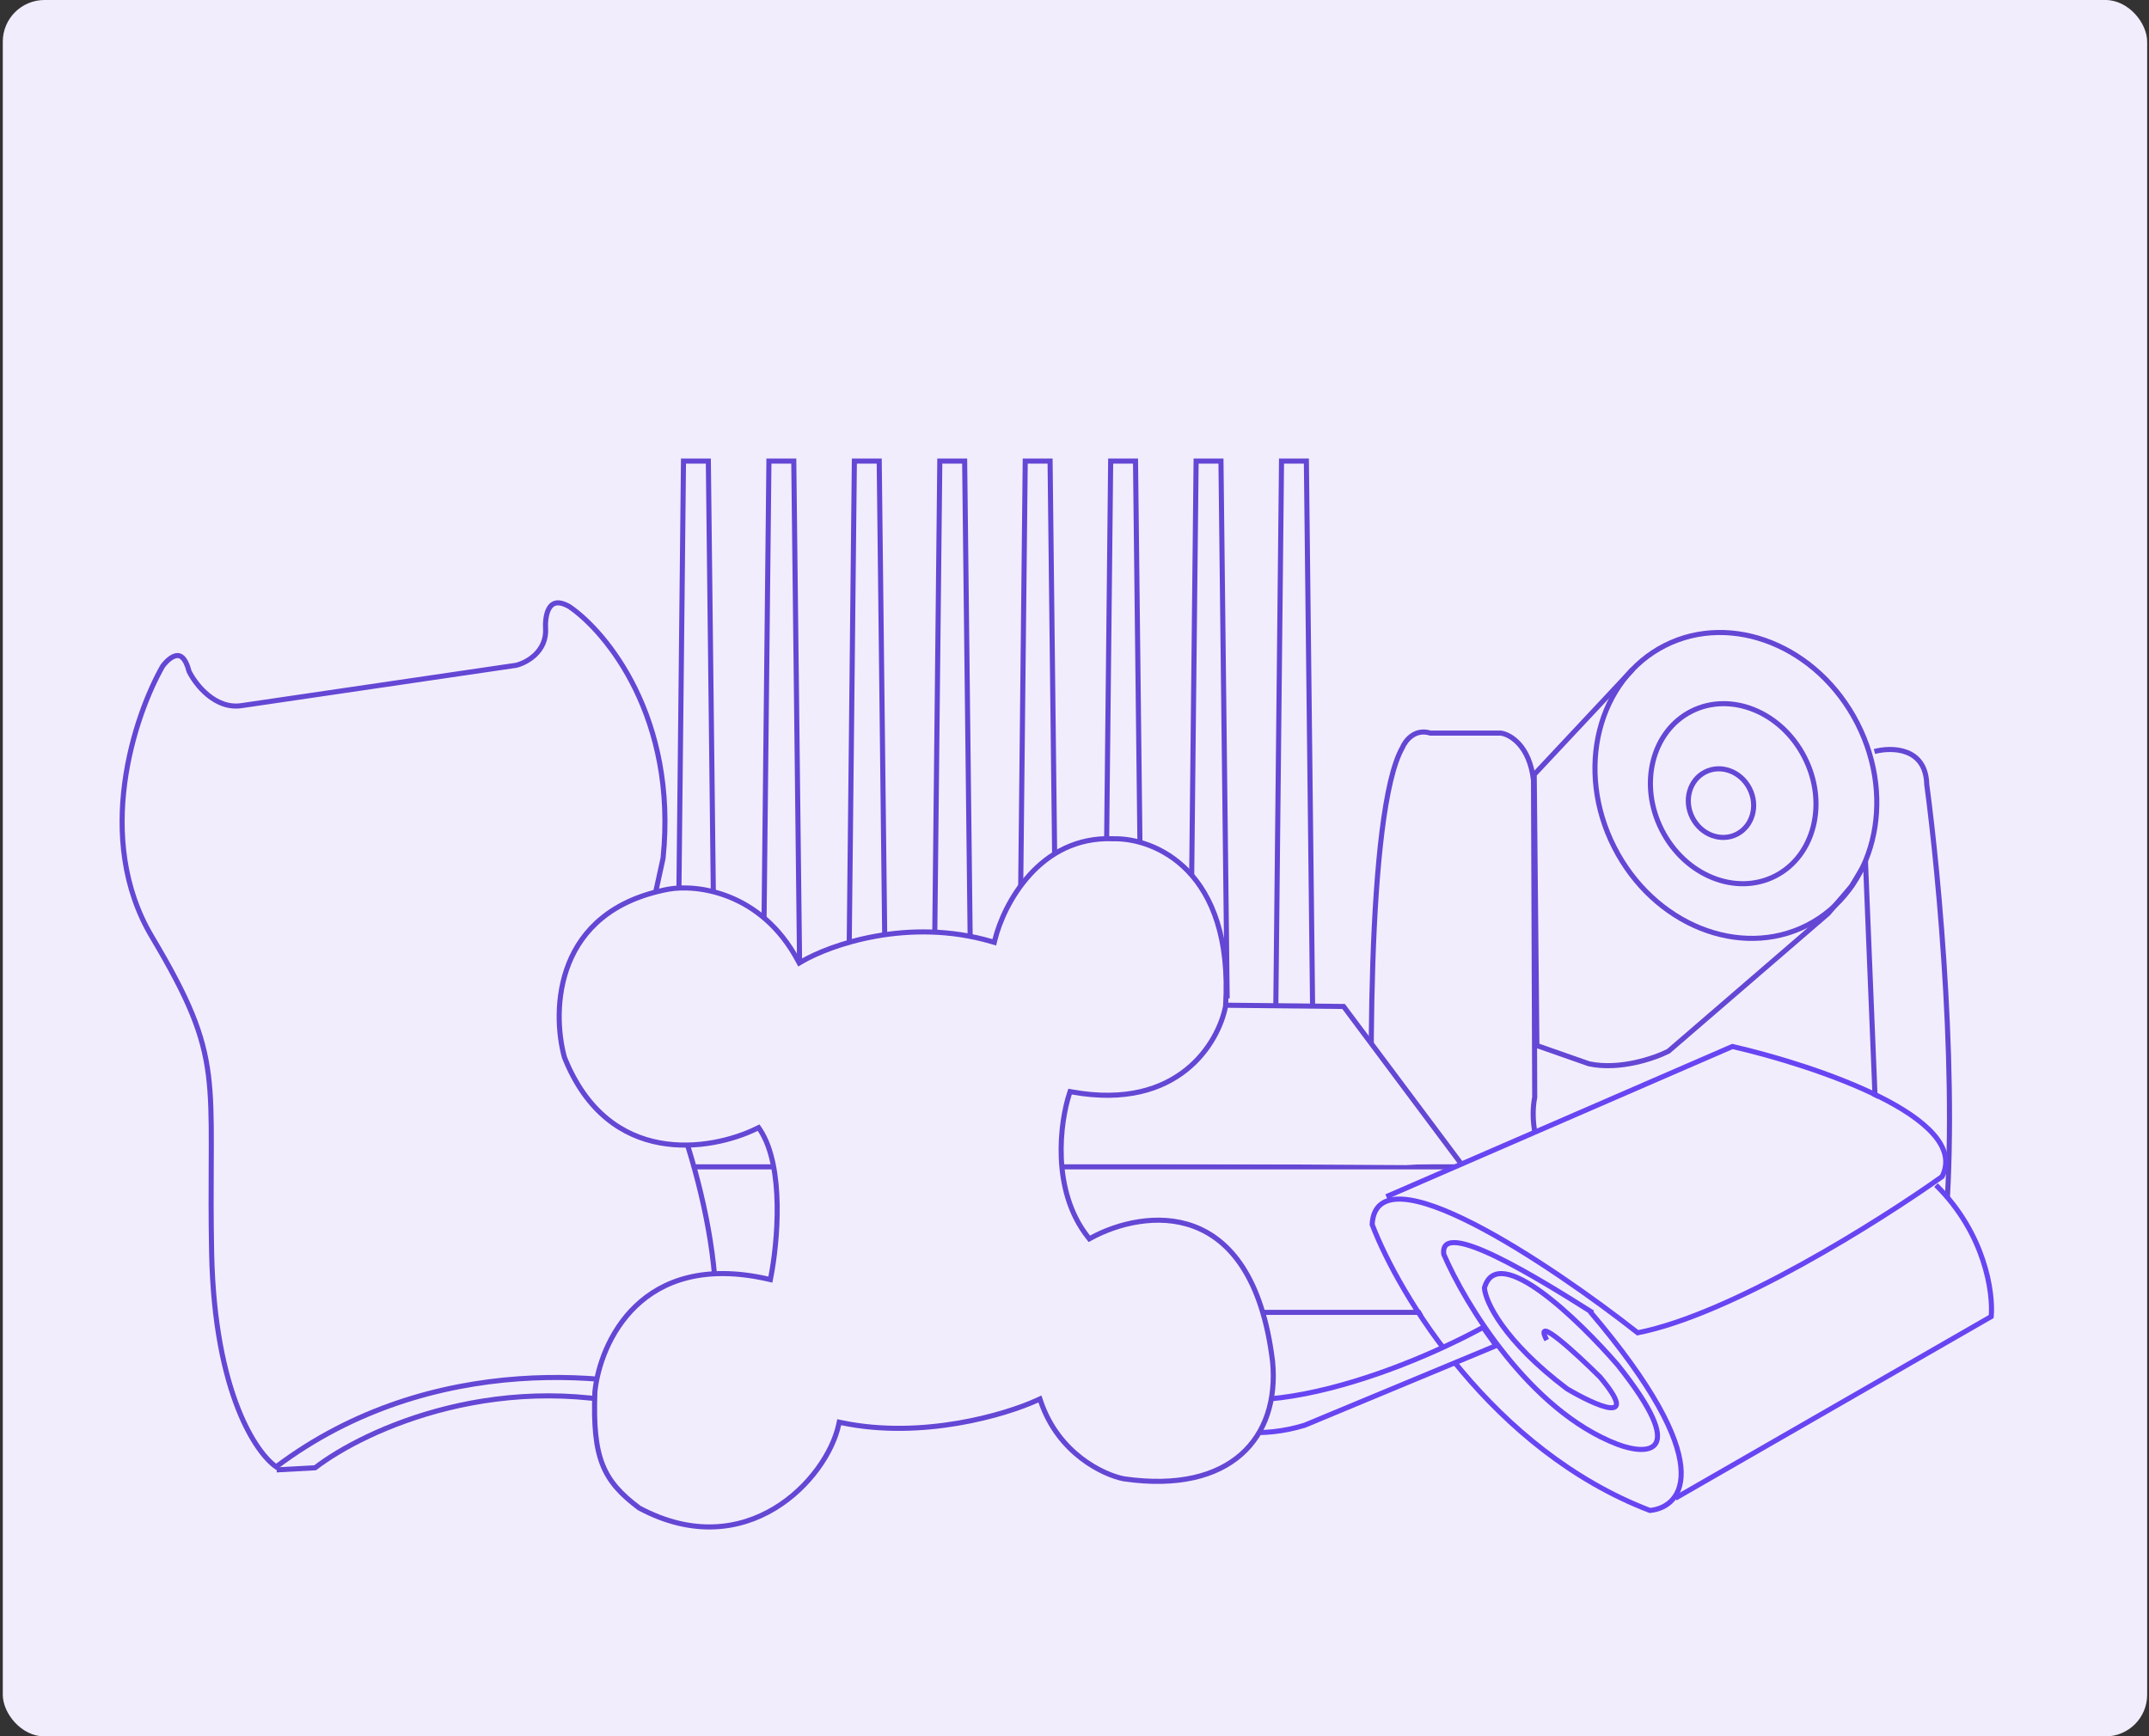 <svg width="464" height="375" viewBox="0 0 464 375" fill="none" xmlns="http://www.w3.org/2000/svg">
<rect x="0" y="0" width="464" height="375" fill="#333333" stroke="none"/>
<rect x="0.602" width="463" height="375" rx="9" fill="#F2EDFC"/>
<path d="M332.266 225.494L331.543 167.958L346.951 153.513L346.469 174.458L356.339 191.55L378.006 201.902L390.043 199.735L363.802 224.291L356.58 229.105L344.784 230.068L332.266 225.494Z" fill="#F2EDFC"/>
<path d="M401.067 156.282C409.578 173.032 404.598 192.498 390.154 199.837C375.709 207.177 357.05 199.722 348.539 182.973C340.028 166.223 345.008 146.756 359.452 139.417C373.896 132.077 392.555 139.532 401.067 156.282Z" fill="#F2EDFC" stroke="#6447D4" stroke-width="1.097"/>
<path d="M389.642 163.573C394.669 173.466 391.719 184.905 383.265 189.201C374.812 193.496 363.833 189.135 358.806 179.242C353.779 169.35 356.729 157.91 365.183 153.615C373.636 149.319 384.615 153.68 389.642 163.573Z" fill="#F2EDFC" stroke="#6447D4" stroke-width="1.097"/>
<path d="M301.6 164.48L306.213 158.409L324.911 157.924L330.496 164.966L331.467 197.505L330.982 241.942L338.024 265.496L314.469 270.596L296.742 265.739L296.743 206.004L301.6 164.48Z" fill="#F2EDFC"/>
<path d="M377.759 170.307C379.662 174.052 378.372 178.444 374.997 180.159C371.622 181.874 367.314 180.327 365.411 176.582C363.508 172.837 364.798 168.444 368.173 166.73C371.548 165.015 375.856 166.562 377.759 170.307Z" fill="#F2EDFC" stroke="#6447D4" stroke-width="1.097"/>
<path d="M404.719 162.296C408.402 161.314 415.816 161.363 416.012 169.416C418.645 188.962 423.073 236.076 419.717 268.164L398.22 264.232L337.136 265.018L314.591 269.737L296.764 266.329C295.54 237.055 295.033 175.097 302.793 161.465C303.405 159.979 305.467 157.27 308.823 158.319L324.028 158.319C326.038 158.581 330.268 160.993 331.107 168.543L331.369 236.967C330.582 240.812 330.687 249.656 337.399 254.27C338.445 255.284 342.184 257.114 348.766 256.324L393.098 255.547C396.571 255.12 403.835 252.086 405.118 243.368L402.794 186.323L399.773 191.381L394.716 197.292L360.246 227.022C357.308 228.518 349.765 231.156 343.099 229.746L331.837 225.799L331.257 167.27L352.551 144.52" stroke="#6447D4" stroke-width="1.097"/>
<rect x="118.123" y="251.997" width="196.406" height="31.427" fill="#F2EDFC" stroke="#6447D4" stroke-width="1.097"/>
<path d="M251.045 251.325L303.614 251.62L314.77 250.986L290.04 217.761L255.299 216.777L251.045 251.325Z" fill="#F2EDFC"/>
<path d="M118.635 250.457L137.774 215.764L290.103 217.36L316.023 252.052" stroke="#6447D4" stroke-width="1.097"/>
<path d="M146.344 215.403L147.575 99.571L152.941 99.572L154.283 215.619" stroke="#6447D4" stroke-width="1.097"/>
<path d="M164.791 215.403L166.022 99.571L171.388 99.572L172.73 215.619" stroke="#6447D4" stroke-width="1.097"/>
<path d="M183.238 215.403L184.47 99.571L189.836 99.572L191.177 215.619" stroke="#6447D4" stroke-width="1.097"/>
<path d="M201.686 215.403L202.917 99.571L208.283 99.572L209.624 215.619" stroke="#6447D4" stroke-width="1.097"/>
<path d="M220.131 215.403L221.362 99.571L226.728 99.572L228.07 215.619" stroke="#6447D4" stroke-width="1.097"/>
<path d="M238.578 215.403L239.81 99.571L245.175 99.572L246.517 215.619" stroke="#6447D4" stroke-width="1.097"/>
<path d="M257.025 215.403L258.257 99.571L263.623 99.572L264.964 215.619" stroke="#6447D4" stroke-width="1.097"/>
<path d="M275.469 217.282L276.7 99.571L282.066 99.572L283.408 217.501" stroke="#6447D4" stroke-width="1.097"/>
<path d="M40.8 144.924L40.814 144.98L40.84 145.032C41.541 146.442 42.934 148.486 44.861 150.075C46.791 151.667 49.31 152.843 52.224 152.381C52.225 152.381 52.226 152.381 52.227 152.38L111.432 143.681L111.46 143.677L111.486 143.67C112.606 143.388 114.243 142.66 115.573 141.374C116.918 140.074 117.955 138.194 117.801 135.657L117.801 135.657C117.758 134.952 117.782 134.116 117.918 133.309C118.055 132.496 118.3 131.749 118.673 131.193C119.037 130.65 119.512 130.302 120.144 130.216C120.795 130.128 121.702 130.305 122.941 131.01C130.925 136.464 146.269 155.002 143.164 185.359L140.93 195.573C140.017 198.564 138.952 203.771 138.693 209.753C138.434 215.747 138.984 222.558 141.337 228.712L141.345 228.731L141.354 228.75C144.906 236.277 149.677 249.028 152.43 262.781C155.148 276.353 155.881 290.813 151.622 302.187C134.625 296.363 93.375 291.384 59.625 316.78C57.468 315.276 54.232 311.374 51.414 304.239C48.465 296.775 45.994 285.821 45.694 270.515C45.547 263.021 45.578 256.893 45.606 251.674C45.613 250.213 45.62 248.824 45.623 247.496C45.636 241.429 45.557 236.627 44.997 232.176C43.871 223.241 40.808 215.773 32.79 202.288C26.469 191.656 25.524 179.717 26.934 169.078C28.341 158.454 32.091 149.173 35.113 143.882C35.481 143.376 35.958 142.841 36.483 142.411C37.021 141.97 37.57 141.675 38.073 141.596C38.542 141.523 39.005 141.63 39.456 142.077C39.933 142.55 40.416 143.423 40.8 144.924Z" fill="#F2EDFC" stroke="#6447D4" stroke-width="1.097"/>
<path d="M59.729 317.441L68.039 316.985C78.747 308.742 108.779 294.819 143.239 305.082L151.919 303.007" stroke="#6447D4" stroke-width="1.097"/>
<path d="M296.057 264.519L300.263 258.55L374.314 226.275L404.599 236.886L416.757 243.518L420.515 250.151L418.304 256.34C422.549 258.109 426.705 269.309 428.252 274.688L335.408 314.921L310.854 290.193L296.057 264.519Z" fill="#F2EDFC"/>
<path d="M299.335 258.435L374.055 226.001C391.807 230.08 425.715 241.411 419.328 254.099C405.885 263.674 373.92 283.825 353.606 287.833C334.844 273.082 297.109 247.755 296.269 264.45C302.038 279.586 322.11 313.127 356.242 326.205C363.507 325.488 371.09 315.889 343.297 283.23" stroke="#6845F2" stroke-width="1.097"/>
<path d="M361.735 323.547L429.933 284.326C430.387 279.239 428.638 266.441 418.014 255.941" stroke="#6845F2" stroke-width="1.097"/>
<path d="M247.665 293.137C260.666 312.514 301.446 296.896 320.21 286.665L323.036 290.607L281.7 307.796C263.434 313.391 248.595 302.986 243.458 297.084L247.665 293.137Z" fill="#F2EDFC" stroke="#6845F2" stroke-width="1.097"/>
<path d="M343.881 283.5C332.51 276.305 310.627 262.704 311.739 270.898C316.324 281.54 330.238 304.642 349.221 311.912C355.743 314.364 364.888 314.375 349.297 294.796C340.867 285.034 323.308 268.04 320.509 278.155C320.725 281.082 324.594 289.536 338.347 299.933C344.432 303.522 354.377 308.041 345.478 297.4C340.36 292.312 330.892 283.588 333.962 289.402" stroke="#6845F2" stroke-width="1.097"/>
<path d="M240.412 181.143L240.43 181.144L240.447 181.144C244.819 181.05 251.306 182.727 256.471 188.084C261.621 193.425 265.522 202.491 264.62 217.298C263.868 221.228 261.322 226.883 256.124 231.042C250.932 235.197 243.042 237.9 231.517 235.828L231.047 235.744L230.899 236.197C229.897 239.259 228.903 244.452 229.152 250.144C229.401 255.836 230.895 262.077 234.921 267.177L235.207 267.539L235.613 267.319C241.271 264.247 249.977 261.94 257.774 264.852C265.513 267.744 272.561 275.863 274.776 294.088C275.541 302.284 273.279 309.413 268.006 314.082C262.731 318.754 254.338 321.057 242.651 319.371C238.304 318.518 228.579 313.985 224.731 302.699L224.535 302.123L223.983 302.377C217.167 305.515 199.14 310.89 181.733 307.253L181.2 307.142L181.085 307.674C179.809 313.578 174.818 321.192 167.234 325.767C159.695 330.314 149.594 331.857 138.015 325.673C134.051 322.706 131.562 320 130.102 316.308C128.631 312.586 128.182 307.8 128.442 300.619C128.983 295.253 131.5 287.601 137.268 282.074C143.011 276.571 152.044 273.108 165.779 276.218L166.329 276.342L166.438 275.789C167.154 272.153 167.896 266.217 167.8 260.194C167.704 254.196 166.776 247.997 164.063 243.927L163.797 243.528L163.366 243.738C158.417 246.159 150.396 248.284 142.444 246.812C134.54 245.349 126.645 240.325 121.864 228.331C120.473 223.224 119.938 215.292 122.821 208.076C125.693 200.887 131.978 194.349 144.378 192.023C150.322 190.963 164.311 192.528 172.296 207.468L172.565 207.972L173.058 207.682C179.233 204.047 196.151 198.059 214.132 203.349L214.683 203.511L214.82 202.954C215.745 199.176 218.148 193.532 222.328 188.93C226.497 184.34 232.414 180.804 240.412 181.143Z" fill="#F2EDFC" stroke="#6447D4" stroke-width="1.097"/>
</svg>
